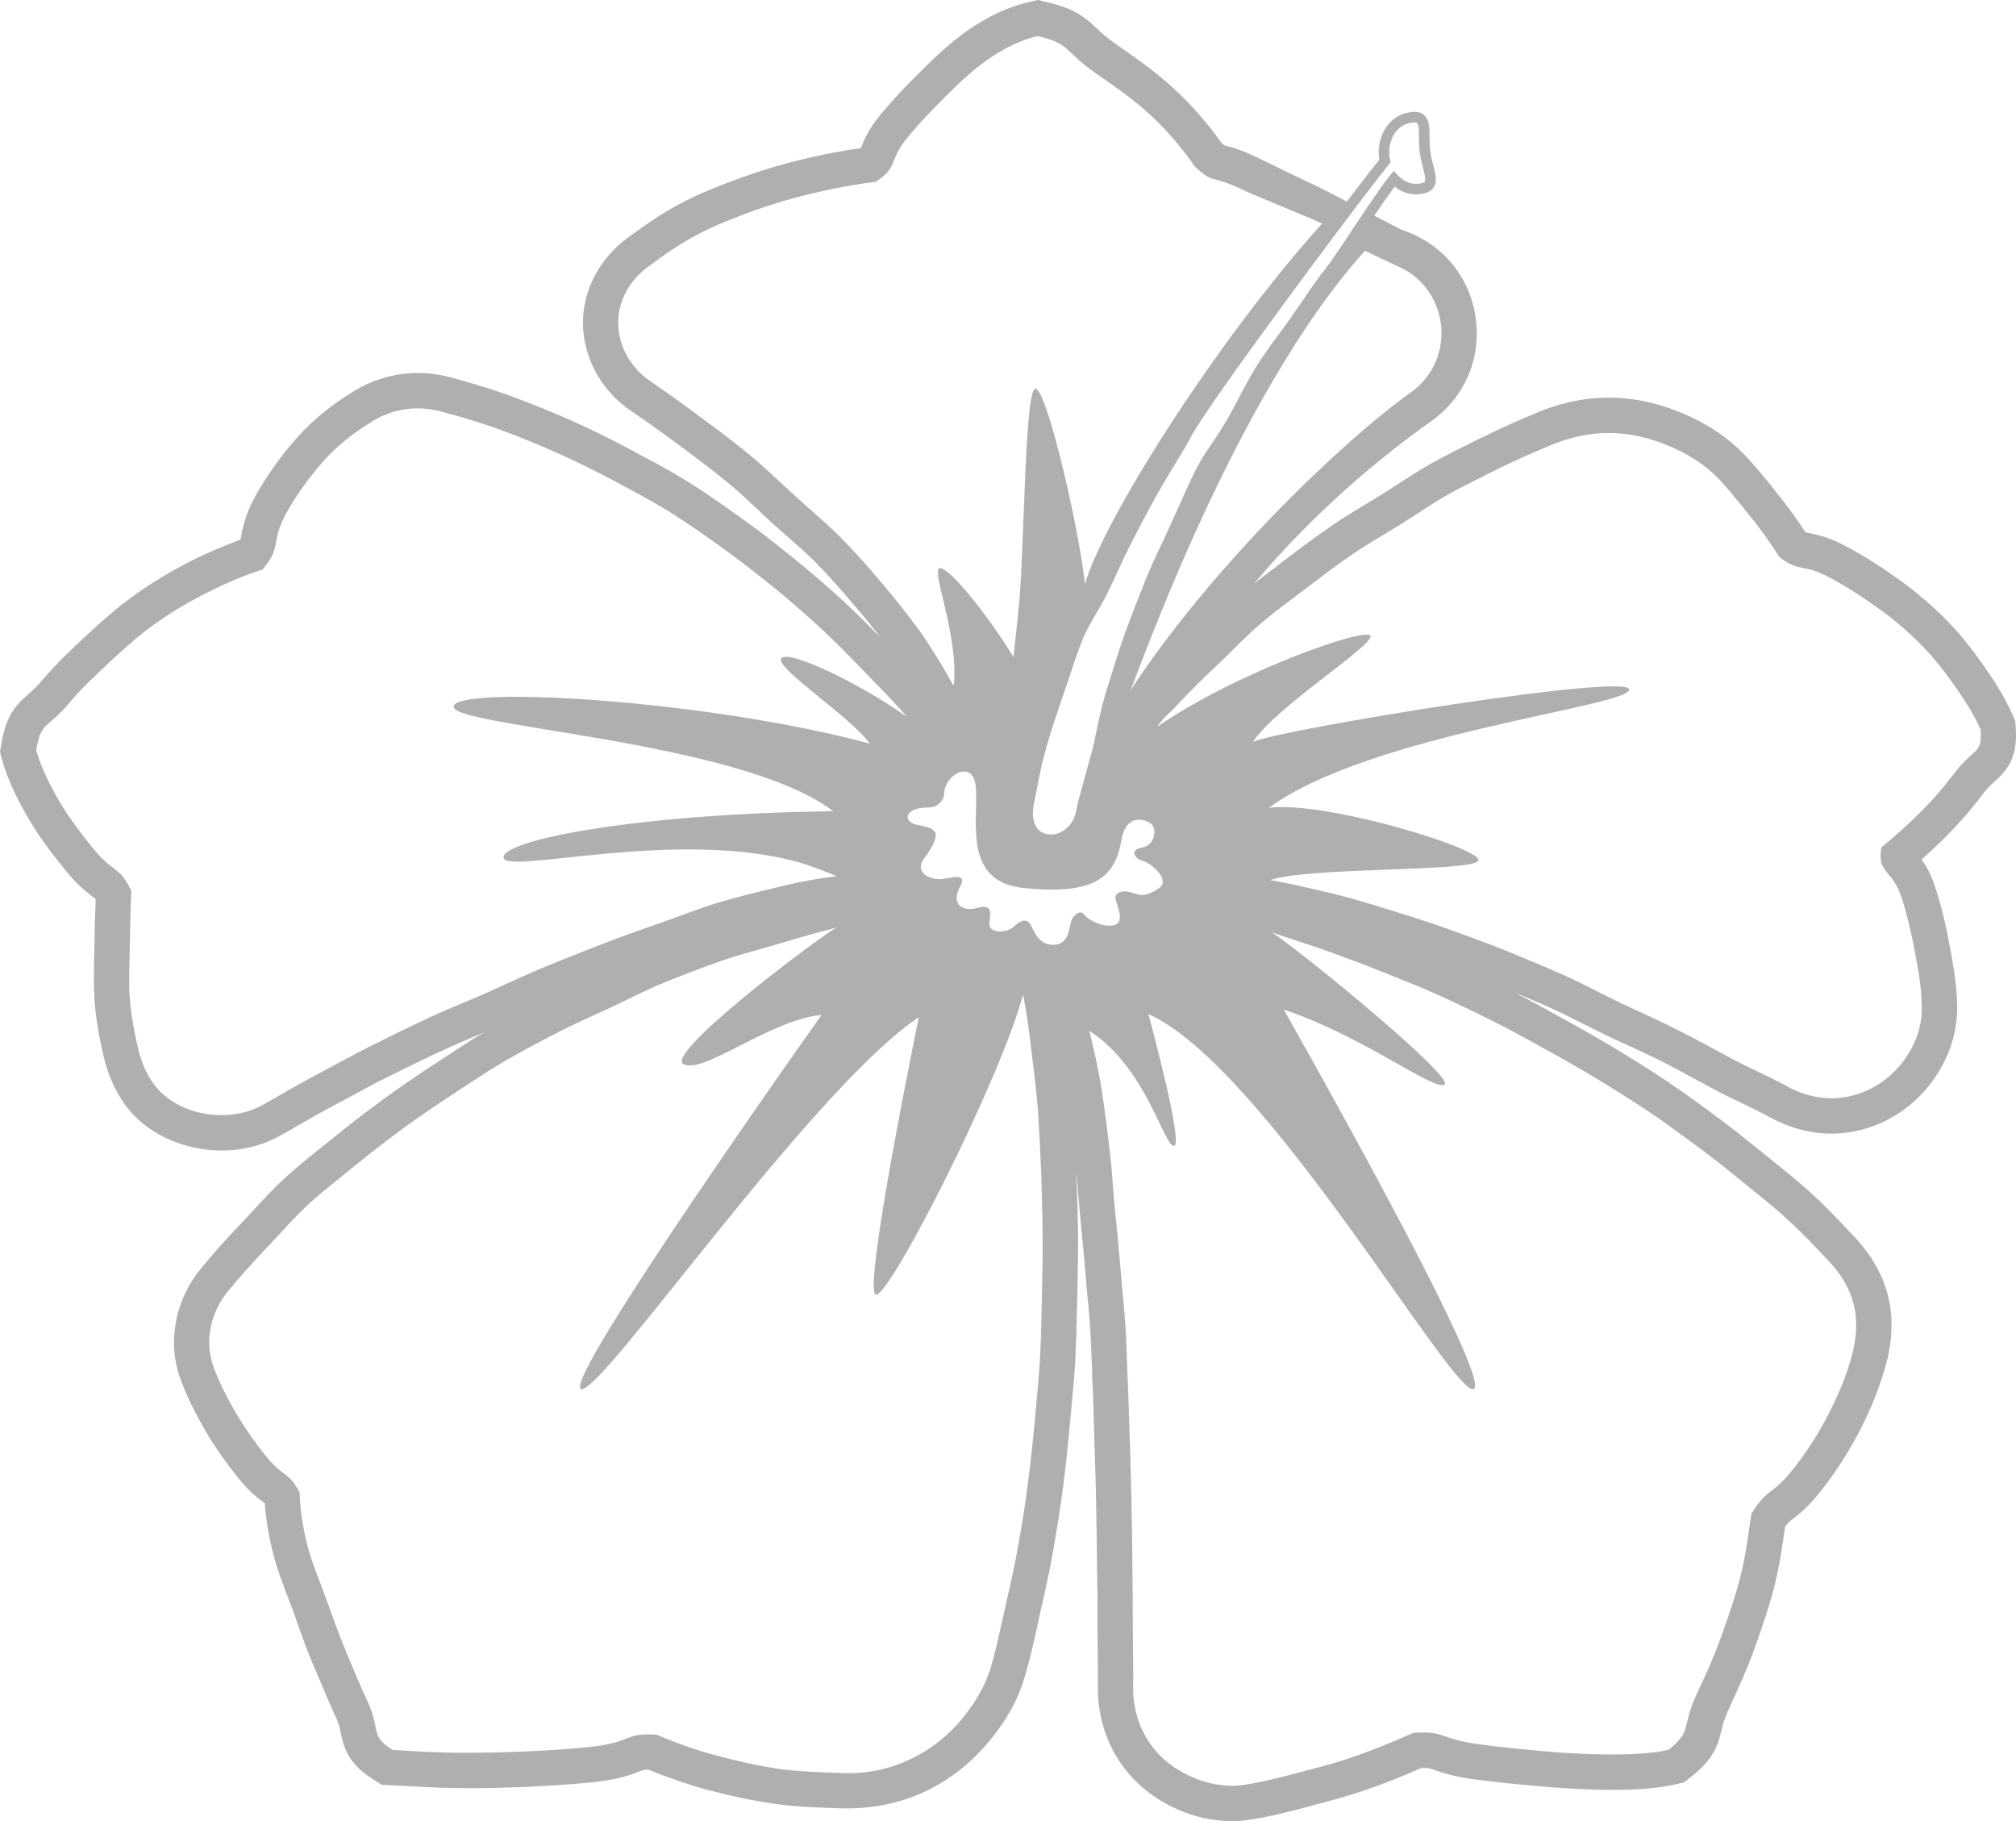 <?xml version="1.0" encoding="UTF-8"?>
<svg width="248px" height="224px" viewBox="0 0 248 224" version="1.1" xmlns="http://www.w3.org/2000/svg" xmlns:xlink="http://www.w3.org/1999/xlink">
    <!-- Generator: Sketch 61.2 (89653) - https://sketch.com -->
    <title>hibiscus-logo</title>
    <desc>Created with Sketch.</desc>
    <g id="Page-1" stroke="none" stroke-width="1" fill="none" fill-rule="evenodd" fill-opacity="0.829">
        <g id="billboardb" transform="translate(-1081, -395)" fill="#9F9F9F" fill-rule="nonzero">
            <g id="hibiscus-logo" transform="translate(1081, 395)">
                <path d="M240.334,95.222 C239.263,96.622 237.934,98.23 236.156,99.994 C234.809,101.325 233.255,102.76 231.425,104.246 C230.925,107.6 232.703,106.684 233.963,110.505 C234.567,112.406 235.103,114.654 235.569,117.091 C235.966,119.2 236.38,121.482 236.413,123.816 C236.467,126.617 235.362,129.055 233.791,130.974 C232.116,132.996 229.837,134.397 227.282,134.898 C224.848,135.382 222.275,134.967 219.841,133.619 C217.787,132.495 215.404,131.475 212.987,130.196 C210.829,129.055 208.602,127.81 206.237,126.617 C204.027,125.493 201.679,124.473 199.314,123.35 C197.07,122.278 194.808,121.033 192.443,119.978 C190.147,118.958 187.782,117.973 185.417,117.005 C183.051,116.037 180.634,115.19 178.269,114.325 C175.818,113.426 173.383,112.683 171.001,111.939 C168.498,111.162 166.062,110.418 163.664,109.848 C161.074,109.225 156.327,108.171 156.206,108.274 C160.883,106.615 180.893,107.272 181.843,105.889 C182.775,104.506 162.99,98.438 156.085,99.371 C168.55,90.243 200.143,86.976 200.419,84.832 C200.695,82.688 157.742,89.673 154.134,91.246 C157.086,86.837 169.05,79.369 168.584,78.211 C168.101,77.052 151.872,82.775 142.308,89.431 C143.637,87.684 143.517,88.151 145.157,86.353 C146.693,84.711 148.35,83.103 150.111,81.461 C151.752,79.905 153.34,78.176 155.17,76.637 C156.896,75.168 158.795,73.802 160.677,72.367 C162.507,70.984 164.354,69.549 166.288,68.236 C168.204,66.922 170.241,65.781 172.209,64.553 C174.195,63.326 176.111,61.977 178.114,60.836 C180.168,59.713 182.257,58.675 184.312,57.655 C186.435,56.618 188.576,55.667 190.663,54.803 C192.926,53.852 195.309,53.281 197.674,53.264 C200.074,53.23 202.473,53.731 204.701,54.613 C206.928,55.46 209.051,56.653 210.864,58.347 C212.279,59.713 213.626,61.424 215.111,63.274 C216.406,64.813 217.683,66.628 218.926,68.564 C221.619,70.518 221.602,69.204 225.141,71.071 C226.868,71.987 228.784,73.197 230.769,74.615 C232.496,75.825 234.239,77.243 235.897,78.885 C237.451,80.372 238.849,82.118 240.178,83.968 C241.421,85.731 242.716,87.633 243.648,89.724 C243.856,92.905 242.854,91.851 240.334,95.222 M189.681,128.83 C191.925,130.057 194.031,131.25 196.068,132.46 C198.244,133.791 200.315,135.088 202.266,136.367 C204.424,137.785 206.392,139.254 208.257,140.62 C210.363,142.142 212.279,143.68 214.04,145.115 C216.112,146.809 218.063,148.331 219.669,149.8 C221.809,151.736 223.465,153.552 224.848,154.986 C226.332,156.542 227.506,158.358 228.007,160.346 C228.542,162.368 228.387,164.512 227.852,166.587 C227.144,169.284 226.091,171.687 224.969,173.865 C223.657,176.458 222.189,178.654 220.773,180.469 C217.908,184.151 217.493,182.872 215.439,186.209 C215.059,188.871 214.714,191.481 214.109,193.867 C213.453,196.529 212.556,198.984 211.762,201.232 C210.795,203.963 209.69,206.332 208.74,208.337 C206.755,212.659 208.257,212.815 205.253,215.235 C203.18,215.719 200.419,215.84 197.381,215.806 C194.877,215.771 192.15,215.633 189.491,215.373 C186.729,215.114 184.018,214.855 181.653,214.509 C177.113,213.887 177.786,212.867 173.85,213.16 C171.467,214.215 169.223,215.131 167.082,215.892 C164.596,216.791 162.265,217.396 160.107,217.949 C157.466,218.641 155.118,219.246 152.995,219.557 C150.612,219.885 148.333,219.384 146.313,218.433 C144.207,217.465 142.412,215.996 141.186,214.025 C139.995,212.14 139.373,209.91 139.39,207.49 C139.425,205.001 139.356,202.546 139.356,200.143 C139.356,197.636 139.339,195.164 139.302,192.761 C139.287,190.271 139.252,187.799 139.201,185.413 C139.149,182.889 139.08,180.452 139.011,178.049 C138.907,175.525 138.871,173.087 138.769,170.701 C138.648,168.16 138.596,165.722 138.458,163.319 C138.303,160.795 138.008,158.34 137.837,155.989 C137.629,153.431 137.388,150.993 137.144,148.659 C136.887,146.083 136.784,143.628 136.49,141.329 C136.179,138.701 135.869,136.264 135.523,134.033 C135.092,131.302 134.487,128.864 134.021,126.807 C140.996,131.302 143.137,140.949 144.414,140.949 C145.692,140.949 141.272,124.733 141.272,124.733 C155.636,131.146 178.977,172.257 181.308,170.84 C183.638,169.439 157.915,124.179 157.915,124.179 C167.686,127.429 176.56,134.345 177.715,133.394 C178.856,132.46 160.643,117.454 156.413,114.654 C157.017,114.948 161.73,116.4 162.956,116.867 C165.304,117.731 167.617,118.543 169.827,119.46 C172.14,120.393 174.419,121.258 176.595,122.243 C178.891,123.28 181.101,124.318 183.224,125.39 C185.484,126.496 187.626,127.689 189.681,128.83 M131.865,113.08 C131.502,113.772 131.656,116.14 129.688,116.21 C127.72,116.296 127.185,114.448 126.736,113.67 C126.27,112.909 125.476,113.238 124.664,114.016 C123.87,114.776 121.539,114.896 121.712,113.513 C121.902,112.112 121.988,111.196 120.21,111.68 C118.415,112.182 116.964,111.196 118.052,109.191 C119.122,107.168 117.068,108.067 115.721,108.136 C114.375,108.205 112.441,107.324 113.667,105.629 C116.049,102.293 115.295,101.923 112.897,101.48 C111.12,101.152 111.269,99.686 113.256,99.392 C114.304,99.236 114.948,99.544 115.773,98.593 C116.16,98.145 116.122,97.805 116.17,97.383 C116.429,95.132 119.658,93.511 120.02,96.64 C120.469,100.668 118.225,108.482 126.011,109.243 C133.814,110.021 137.112,108.447 137.923,103.468 C138.458,100.132 140.616,100.685 141.514,101.256 C142.394,101.791 142.135,103.952 140.53,104.246 C138.907,104.506 139.546,105.629 140.616,105.906 C141.687,106.2 144.017,108.274 142.584,109.243 C141.151,110.228 140.426,110.228 139.27,109.813 C138.096,109.398 137.112,109.813 137.215,110.505 C137.301,111.196 138.458,113.357 137.112,113.772 C135.782,114.187 133.835,113.15 133.403,112.527 C132.935,111.888 132.228,112.389 131.865,113.08 M128.169,159.533 C128.117,162.057 128.081,164.616 127.927,167.209 C127.789,169.733 127.513,172.292 127.288,174.85 C127.047,177.392 126.786,179.933 126.442,182.474 C126.132,185.016 125.717,187.54 125.268,190.064 C124.82,192.588 124.25,195.095 123.697,197.549 C123.11,200.073 122.627,202.598 121.902,205.018 C121.108,207.715 119.606,209.997 117.845,212.019 C116.032,214.042 113.805,215.65 111.302,216.704 C108.85,217.759 106.192,218.226 103.395,218.088 C100.978,217.984 98.354,217.949 95.643,217.552 C93.192,217.189 90.637,216.618 88.081,215.927 C85.63,215.27 83.144,214.405 80.744,213.368 C76.67,213.143 78.017,214.25 72.716,214.872 C70.472,215.114 67.744,215.304 64.568,215.442 C62.134,215.546 59.406,215.615 56.419,215.598 C53.899,215.581 51.205,215.425 48.305,215.252 C45.422,213.454 46.907,212.901 45.197,209.253 C44.351,207.421 43.454,205.294 42.504,203.012 C41.658,200.99 40.899,198.811 40.122,196.668 C39.328,194.472 38.413,192.346 37.86,190.271 C37.221,187.799 36.893,185.482 36.859,183.581 C35.357,180.815 34.943,181.887 32.612,178.982 C31.455,177.53 30.195,175.784 29.021,173.796 C28.02,172.102 27.036,170.2 26.276,168.16 C25.102,164.979 25.896,161.469 28.037,158.842 C29.28,157.32 30.92,155.471 32.94,153.344 C34.476,151.736 36.082,149.852 38.067,148.019 C39.777,146.464 41.727,144.977 43.765,143.3 C45.577,141.83 47.511,140.326 49.6,138.788 C51.516,137.405 53.536,136.022 55.677,134.621 C57.679,133.325 59.699,131.924 61.909,130.628 C63.964,129.435 66.139,128.277 68.383,127.118 C70.507,126.012 72.768,125.009 75.064,123.955 C77.24,122.952 79.415,121.776 81.763,120.843 C83.973,119.944 86.286,119.062 88.668,118.215 C90.947,117.42 93.347,116.832 95.747,116.106 C98.06,115.397 100.458,114.723 102.894,114.1 C100.684,115.345 83.869,127.965 83.869,130.541 C83.869,130.697 83.938,130.835 84.093,130.904 C86.528,132.166 94.728,125.459 101.064,124.836 C101.064,124.836 69.402,169.439 71.439,170.84 C73.476,172.257 99.595,134.155 113.028,125.113 C113.028,125.113 106.069,158.894 107.745,159.257 C109.403,159.62 123.059,132.823 125.855,122.33 C126.201,124.11 126.546,126.288 126.839,128.934 C127.116,131.198 127.461,133.757 127.685,136.54 C127.841,138.926 127.962,141.502 128.081,144.199 C128.151,146.654 128.238,149.212 128.255,151.875 C128.29,154.364 128.221,156.923 128.169,159.533 M52.673,125.234 C50.325,126.323 48.029,127.464 45.802,128.571 C43.437,129.746 41.209,130.991 39.034,132.149 C36.669,133.377 34.476,134.708 32.37,135.883 C30.368,137.007 28.14,137.318 26.052,137.111 C23.876,136.886 21.718,136.073 20.078,134.621 C18.507,133.221 17.523,131.233 16.988,128.985 C16.522,126.911 16.107,124.854 15.952,122.606 C15.814,120.583 15.935,118.474 15.969,116.123 C16.004,114.135 16.038,111.957 16.159,109.588 C14.657,106.425 13.984,107.479 11.446,104.35 C10.1,102.69 8.615,100.771 7.355,98.662 C6.163,96.622 5.058,94.444 4.454,92.266 C5.041,88.67 5.835,89.724 8.649,86.319 C9.996,84.711 11.791,83.034 13.777,81.167 C15.434,79.646 17.23,78.003 19.353,76.534 C21.252,75.203 23.324,73.975 25.603,72.834 C27.674,71.797 29.901,70.829 32.301,70.051 C34.787,67.095 33.147,66.853 35.322,62.928 C36.462,60.905 38.016,58.727 39.863,56.635 C41.503,54.803 43.557,53.195 45.853,51.795 C48.409,50.239 51.413,49.824 54.313,50.636 C56.212,51.138 58.715,51.829 61.65,52.901 C63.808,53.696 66.208,54.665 68.78,55.823 C70.99,56.808 73.286,57.949 75.703,59.229 C77.844,60.387 80.14,61.58 82.419,62.997 C84.525,64.311 86.631,65.798 88.807,67.354 C90.826,68.806 92.846,70.379 94.918,72.039 C96.869,73.612 98.785,75.289 100.736,77.07 C102.601,78.781 104.396,80.596 106.226,82.515 C107.97,84.313 109.713,86.025 111.423,88.013 L111.405,88.065 C105.794,84.089 96.938,79.818 96.109,80.977 C95.279,82.135 104.603,88.134 107.003,91.471 C87.287,86.146 56.695,84.296 55.815,86.837 C54.917,89.379 91.068,91.004 102.497,99.786 C78.224,100.08 61.616,103.382 61.944,105.508 C62.254,107.635 83.61,101.757 98.664,106.183 C100.08,106.598 102.86,107.739 102.911,107.773 C102.842,107.773 102.756,107.79 102.687,107.808 C101.668,107.929 100.632,108.084 99.562,108.292 C98.941,108.413 98.319,108.516 97.68,108.655 C96.99,108.81 96.282,108.983 95.54,109.156 C93.209,109.709 90.706,110.332 88.133,111.092 C85.82,111.818 83.403,112.769 80.934,113.634 C78.586,114.446 76.187,115.311 73.77,116.244 C71.422,117.16 69.039,118.094 66.674,119.079 C64.326,120.065 62.013,121.154 59.682,122.209 C57.334,123.246 54.952,124.145 52.673,125.234 M103.464,66.161 C101.686,64.346 99.7,62.738 97.853,61.044 C95.937,59.315 94.124,57.517 92.208,55.944 C90.188,54.267 88.116,52.746 86.148,51.293 C84.007,49.686 81.935,48.199 79.967,46.868 C77.464,45.156 76.083,42.459 76.048,39.762 C76.014,37.065 77.412,34.455 79.881,32.692 C81.677,31.378 83.714,29.908 86.2,28.646 C88.237,27.592 90.568,26.693 93.121,25.776 C95.332,24.998 97.715,24.29 100.322,23.702 C102.616,23.166 105.087,22.682 107.711,22.371 C110.577,20.538 109.195,19.847 111.716,16.821 C113.011,15.231 114.651,13.519 116.343,11.842 C117.948,10.217 119.675,8.609 121.47,7.347 C123.473,5.947 125.648,4.875 127.649,4.443 C131.76,5.394 130.793,6.206 134.764,8.99 C136.87,10.459 139.287,12.084 141.46,14.09 C143.534,16.009 145.416,18.187 146.969,20.469 C149.369,22.716 148.903,21.437 152.874,23.339 C154.497,24.134 160.297,26.399 162.628,27.505 C149.576,42.01 135.661,64.052 133.469,71.866 C132.675,64.588 128.738,47.801 127.375,47.801 C126.028,47.888 126.045,67.527 125.32,74.77 L125.268,74.822 L125.268,75.168 C125.234,75.566 125.199,75.963 125.165,76.326 C125.096,76.828 125.044,77.312 125.009,77.744 C124.837,79.3 124.681,80.804 124.664,80.804 C121.315,75.324 116.792,69.878 115.652,69.878 C115.6,69.878 115.583,69.878 115.549,69.895 C114.582,70.258 117.862,78.072 117.361,84.089 C117.361,84.106 117.344,84.14 117.344,84.175 C117.31,84.192 117.275,84.227 117.241,84.244 C117.241,84.244 117.241,84.227 117.223,84.227 L117.223,84.21 C116.481,82.878 115.739,81.565 114.893,80.285 C114.375,79.473 113.857,78.626 113.27,77.813 C111.82,75.79 110.231,73.785 108.574,71.831 C106.951,69.895 105.259,67.976 103.464,66.161 M166.858,25.396 C166.944,25.258 167.048,25.137 167.151,24.998 C168.843,22.786 170.172,21.091 170.846,20.227 L171.07,19.95 L170.932,19.311 C170.809,18.308 171.018,17.288 171.502,16.493 C171.864,15.939 172.52,15.231 173.66,15.092 C173.763,15.058 173.867,15.058 173.953,15.058 C174.143,15.058 174.281,15.092 174.333,15.144 C174.557,15.352 174.557,16.199 174.557,16.873 C174.575,17.478 174.575,18.118 174.644,18.757 C174.747,19.432 174.903,20.054 175.041,20.607 C175.213,21.264 175.438,22.111 175.265,22.353 C175.196,22.44 174.954,22.543 174.626,22.578 C174.488,22.595 174.333,22.613 174.195,22.613 C173.194,22.613 172.486,22.094 172.037,21.645 L171.45,21.022 L170.897,21.696 C170.224,22.561 169.257,23.927 168.187,25.5 C168.101,25.638 167.997,25.776 167.911,25.932 C167.41,26.658 166.892,27.436 166.391,28.197 C165.01,30.306 163.664,32.294 163.025,33.089 C161.989,34.386 161.178,35.596 160.315,36.875 C159.866,37.515 159.434,38.172 158.933,38.863 C158.502,39.486 158.07,40.091 157.621,40.696 C156.62,42.044 155.584,43.462 154.652,44.914 C153.806,46.263 153.098,47.628 152.373,48.977 C151.941,49.807 151.527,50.619 151.078,51.397 C150.524,52.348 149.939,53.281 149.335,54.163 C148.558,55.287 147.764,56.48 147.142,57.707 C146.313,59.332 145.606,60.975 144.88,62.582 L144.034,64.449 C143.689,65.193 143.361,65.954 142.999,66.697 C142.256,68.236 141.583,69.705 140.979,71.192 C139.943,73.768 139.062,76.032 138.303,78.124 C137.664,79.939 137.129,81.668 136.611,83.345 L136.041,85.178 C135.541,86.837 135.195,88.445 134.902,89.845 C134.712,90.762 134.539,91.609 134.332,92.404 C133.969,93.735 133.624,94.911 133.365,95.914 C132.865,97.729 132.519,98.922 132.416,99.596 C132.243,100.599 131.794,101.377 131.207,101.878 C131.138,101.947 131.052,102.016 130.948,102.085 C130.43,102.466 129.843,102.656 129.274,102.656 C129.17,102.656 129.084,102.639 128.997,102.639 C128.583,102.587 127.979,102.431 127.565,101.843 C127.064,101.135 126.926,100.063 127.202,98.749 L127.513,97.262 C127.841,95.499 128.203,93.683 128.721,91.92 C129.376,89.586 130.189,87.252 130.879,85.23 C131.138,84.486 131.414,83.726 131.656,82.948 C132.122,81.513 132.623,80.026 133.193,78.608 C133.676,77.467 134.315,76.395 134.971,75.254 C135.506,74.338 136.041,73.387 136.507,72.402 L137.198,70.932 C137.923,69.325 138.7,67.665 139.529,66.092 C140.633,63.948 141.721,61.891 142.861,59.903 C143.344,59.073 143.845,58.26 144.328,57.448 C145.053,56.255 145.813,55.045 146.469,53.8 C148.247,50.394 160.194,34.196 166.858,25.396 M171.692,32.64 C178.286,35.285 179.322,44.153 173.556,48.268 C164.959,54.388 148.834,69.947 139.062,84.936 C139.943,82.982 151.838,48.717 167.911,30.842 C167.997,30.876 171.605,32.605 171.692,32.64 M247.964,89.448 L247.913,88.687 L247.619,88.013 C246.531,85.506 245.045,83.311 243.717,81.461 C242.112,79.179 240.541,77.312 238.935,75.756 C237.226,74.079 235.31,72.506 233.307,71.071 C231.149,69.532 229.076,68.236 227.161,67.233 C225.089,66.126 223.777,65.833 222.638,65.59 C222.379,65.556 222.258,65.521 222.086,65.452 C220.929,63.654 219.686,61.995 218.477,60.508 L217.804,59.643 C216.475,58.036 215.249,56.532 213.833,55.183 C211.812,53.281 209.293,51.726 206.272,50.55 C203.475,49.461 200.643,48.908 197.864,48.908 L197.622,48.908 C194.774,48.942 191.891,49.565 188.99,50.792 C186.763,51.708 184.536,52.711 182.413,53.766 L182.171,53.869 C180.151,54.872 178.079,55.892 175.989,57.05 C174.557,57.863 173.211,58.744 171.899,59.592 C171.241,60.024 170.587,60.439 169.913,60.854 C169.24,61.286 168.55,61.701 167.876,62.098 C166.547,62.911 165.166,63.723 163.836,64.657 C161.816,66.04 159.883,67.509 158.036,68.892 L156.862,69.809 C155.998,70.448 155.118,71.105 154.255,71.814 C161.816,62.824 169.896,56.186 176.059,51.812 C180.099,48.942 182.154,44.292 181.567,39.382 C180.98,34.472 177.907,30.444 173.314,28.594 L172.399,28.249 L169.067,26.537 C169.136,26.433 169.206,26.312 169.275,26.209 C170.034,25.085 170.897,23.857 171.571,22.958 C172.348,23.581 173.245,23.909 174.195,23.909 C174.402,23.909 174.592,23.892 174.816,23.857 C175.265,23.806 175.904,23.633 176.284,23.166 C176.301,23.131 176.318,23.114 176.336,23.079 C176.836,22.371 176.595,21.454 176.336,20.382 L176.301,20.296 C176.163,19.795 176.025,19.207 175.939,18.585 C175.887,18.17 175.869,17.686 175.869,17.219 L175.852,16.838 C175.852,15.749 175.852,14.781 175.213,14.176 C174.799,13.761 174.178,13.761 173.953,13.761 C173.798,13.761 173.625,13.778 173.435,13.813 C172.209,13.969 171.122,14.677 170.414,15.801 C169.758,16.856 169.482,18.187 169.654,19.484 C169.654,19.518 169.672,19.535 169.672,19.57 L169.689,19.622 C168.964,20.521 167.704,22.146 166.133,24.203 C165.994,24.393 165.839,24.583 165.684,24.791 L162.576,23.183 L160.643,22.267 C159.21,21.593 157.915,20.953 156.741,20.382 L154.755,19.414 C152.891,18.515 151.786,18.187 150.819,17.928 C150.75,17.91 150.681,17.893 150.664,17.893 L150.647,17.893 C150.578,17.858 150.474,17.772 150.267,17.582 C148.592,15.213 146.59,12.914 144.414,10.909 C142.204,8.869 139.857,7.226 137.802,5.791 L137.267,5.411 C136.058,4.581 135.471,4.011 134.884,3.458 C133.365,2.023 132.122,1.02 128.618,0.225 L127.703,0 L126.753,0.207 C124.215,0.761 121.522,1.988 118.967,3.786 C116.913,5.238 115.013,7.019 113.287,8.748 C111.248,10.753 109.644,12.499 108.367,14.038 C106.951,15.749 106.399,16.994 105.933,18.118 C105.915,18.17 105.898,18.187 105.898,18.222 C103.74,18.515 101.547,18.948 99.355,19.449 C96.783,20.037 94.262,20.763 91.672,21.679 C89.325,22.526 86.631,23.529 84.197,24.774 C81.4,26.209 79.139,27.851 77.326,29.165 C73.77,31.741 71.663,35.717 71.715,39.814 C71.784,44.032 73.925,47.991 77.516,50.464 C79.829,52.054 81.763,53.42 83.558,54.768 L84.421,55.408 C86.079,56.653 87.805,57.949 89.445,59.298 C90.602,60.231 91.741,61.303 92.95,62.427 C93.589,63.032 94.245,63.672 94.918,64.277 C95.557,64.847 96.178,65.4 96.817,65.954 C98.095,67.077 99.286,68.115 100.374,69.221 C102.238,71.105 103.947,73.111 105.259,74.649 C106.399,75.981 107.4,77.208 108.28,78.401 C106.779,76.828 105.242,75.324 103.671,73.871 C101.547,71.918 99.562,70.224 97.629,68.668 C95.177,66.662 93.157,65.124 91.31,63.81 L90.723,63.395 C88.668,61.943 86.735,60.56 84.715,59.315 C82.522,57.949 80.399,56.808 78.345,55.736 L77.758,55.408 C75.375,54.129 72.975,52.936 70.576,51.864 C68.176,50.792 65.759,49.807 63.169,48.838 C60.269,47.749 57.731,47.058 55.884,46.539 L55.47,46.418 C54.123,46.072 52.759,45.882 51.378,45.882 C48.633,45.882 45.957,46.643 43.592,48.078 C40.812,49.755 38.482,51.674 36.634,53.731 C34.649,55.961 32.888,58.399 31.542,60.802 C30.264,63.066 29.936,64.553 29.677,65.867 C29.642,66.109 29.625,66.265 29.573,66.386 C27.64,67.095 25.689,67.924 23.652,68.927 C21.269,70.137 18.973,71.486 16.884,72.972 C14.554,74.58 12.62,76.344 10.842,77.969 C8.822,79.836 6.871,81.686 5.317,83.535 C4.523,84.486 3.988,84.936 3.487,85.385 C1.675,86.941 0.708,88.272 0.155,91.557 L0,92.491 L0.242,93.407 C1.036,96.294 2.469,98.904 3.608,100.875 C4.972,103.157 6.543,105.214 8.08,107.082 C9.513,108.862 10.6,109.675 11.308,110.228 C11.532,110.401 11.653,110.487 11.774,110.608 C11.688,112.51 11.653,114.291 11.619,116.037 L11.584,117.731 C11.55,119.512 11.498,121.171 11.619,122.883 C11.791,125.58 12.292,127.983 12.758,129.971 C13.535,133.256 15.054,135.987 17.212,137.889 C19.439,139.842 22.409,141.087 25.603,141.433 C26.155,141.485 26.742,141.519 27.295,141.519 C29.867,141.519 32.37,140.88 34.511,139.669 C35.167,139.306 35.84,138.926 36.514,138.528 C37.964,137.699 39.466,136.817 41.054,135.987 C41.831,135.572 42.625,135.157 43.419,134.725 C44.818,133.964 46.233,133.186 47.718,132.46 C49.928,131.371 52.189,130.247 54.52,129.176 C55.815,128.571 57.127,128.017 58.456,127.447 C58.819,127.291 59.199,127.153 59.561,126.98 C57.887,127.948 56.385,128.968 54.917,129.936 L53.312,130.974 C50.964,132.512 48.909,133.93 47.045,135.296 C44.921,136.851 42.884,138.425 41.02,139.946 C40.433,140.43 39.863,140.88 39.293,141.329 C37.826,142.505 36.445,143.628 35.132,144.821 C33.579,146.239 32.284,147.674 31.11,148.936 C30.661,149.42 30.229,149.904 29.798,150.336 C27.864,152.359 26.121,154.312 24.67,156.093 C21.494,160 20.544,165.204 22.219,169.681 C22.961,171.704 23.98,173.778 25.275,176.009 C26.38,177.876 27.657,179.726 29.211,181.679 C30.54,183.339 31.455,184.065 32.318,184.722 C32.405,184.774 32.491,184.826 32.577,184.912 C32.715,186.952 33.095,189.147 33.665,191.36 C34.114,193.055 34.735,194.662 35.322,196.236 C35.564,196.875 35.806,197.498 36.047,198.137 L36.531,199.503 C37.152,201.232 37.774,203.012 38.499,204.724 L39.086,206.09 C39.846,207.905 40.571,209.599 41.261,211.103 C41.693,212.019 41.796,212.555 41.917,213.16 C42.383,215.494 43.195,217.189 46.009,218.935 L46.958,219.54 L48.046,219.592 C50.843,219.747 53.709,219.92 56.385,219.937 L57.852,219.955 C60.131,219.955 62.392,219.885 64.775,219.799 C68.331,219.626 71.007,219.436 73.217,219.194 C76.048,218.865 77.447,218.381 78.638,217.897 C79.19,217.69 79.19,217.69 79.777,217.69 L79.795,217.69 C82.212,218.675 84.629,219.505 86.959,220.145 C90.084,220.957 92.656,221.511 95.039,221.839 C97.437,222.202 99.752,222.306 101.772,222.375 L103.188,222.427 C103.55,222.444 103.93,222.444 104.292,222.444 C107.348,222.444 110.266,221.856 112.994,220.733 C116.084,219.401 118.812,217.448 121.073,214.889 C123.542,212.123 125.182,209.305 126.063,206.228 C126.667,204.223 127.133,202.183 127.565,200.194 L127.927,198.518 C128.497,196.028 129.084,193.452 129.55,190.79 C129.947,188.473 130.413,185.742 130.758,183.028 C131.086,180.504 131.363,177.893 131.604,175.248 L131.794,173.243 C131.965,171.306 132.157,169.37 132.278,167.451 C132.381,165.221 132.45,163.025 132.485,160.864 L132.519,159.637 C132.571,156.975 132.64,154.364 132.623,151.84 C132.588,149.16 132.502,146.602 132.397,144.112 C132.468,144.7 132.502,145.288 132.554,145.893 C132.64,146.948 132.726,148.002 132.828,149.074 L132.985,150.768 C133.158,152.549 133.348,154.399 133.503,156.335 C133.572,157.303 133.676,158.306 133.762,159.308 C133.9,160.709 134.039,162.126 134.123,163.596 C134.211,164.996 134.263,166.414 134.315,167.866 C134.332,168.886 134.367,169.889 134.436,170.891 C134.505,172.395 134.539,173.934 134.574,175.49 L134.66,178.204 C134.729,180.573 134.815,183.01 134.85,185.482 C134.902,187.885 134.936,190.323 134.954,192.795 C135.005,195.216 135.023,197.636 135.005,200.108 C135.005,201.18 135.023,202.217 135.04,203.272 C135.057,204.655 135.074,206.038 135.057,207.438 C135.023,210.671 135.869,213.748 137.509,216.341 C139.149,218.952 141.548,221.026 144.482,222.392 C146.779,223.481 149.145,224 151.493,224 C152.2,224 152.908,223.965 153.616,223.844 C156.033,223.516 158.657,222.824 161.195,222.167 L161.523,222.064 C163.612,221.528 166.012,220.888 168.532,219.989 C170.378,219.35 172.399,218.537 174.868,217.465 L175.125,217.465 C175.714,217.465 175.8,217.482 176.491,217.724 C177.406,218.053 178.684,218.485 181.049,218.831 C183.552,219.177 186.418,219.453 189.094,219.695 C191.77,219.955 194.618,220.093 197.329,220.162 L198.432,220.162 C201.731,220.162 204.217,219.937 206.237,219.453 L207.204,219.229 L207.981,218.606 C210.536,216.566 211.244,215.114 211.762,212.849 C211.934,212.158 212.107,211.449 212.694,210.17 L212.936,209.634 C213.816,207.732 214.904,205.364 215.87,202.684 L215.991,202.355 C216.751,200.16 217.649,197.653 218.322,194.922 C218.892,192.657 219.237,190.254 219.58,187.92 L219.599,187.782 C219.945,187.332 220.152,187.159 220.549,186.831 C221.585,186.053 222.621,185.171 224.209,183.131 C226.004,180.815 227.558,178.36 228.853,175.836 C230.338,172.914 231.339,170.321 232.047,167.676 C232.841,164.685 232.893,161.85 232.22,159.274 C231.546,156.681 230.131,154.226 227.99,151.996 L227.42,151.408 C226.16,150.042 224.572,148.365 222.602,146.585 C221.257,145.357 219.789,144.164 218.201,142.902 L216.716,141.692 C214.973,140.292 212.987,138.684 210.812,137.093 L210.277,136.696 C208.516,135.399 206.703,134.085 204.666,132.737 C202.871,131.544 200.851,130.265 198.296,128.743 C196.293,127.551 194.1,126.288 191.77,125.026 L190.734,124.439 C189.335,123.678 187.903,122.9 186.418,122.122 C187.851,122.71 189.284,123.332 190.699,123.955 C192.011,124.542 193.306,125.199 194.567,125.839 C195.533,126.323 196.5,126.824 197.467,127.274 C198.382,127.741 199.314,128.156 200.246,128.571 C201.628,129.21 202.991,129.833 204.286,130.489 C205.754,131.216 207.152,131.994 208.516,132.737 C209.345,133.186 210.156,133.619 210.967,134.051 C212.141,134.69 213.315,135.226 214.455,135.78 C215.611,136.333 216.716,136.869 217.735,137.439 C220.169,138.753 222.707,139.445 225.314,139.445 C226.263,139.445 227.196,139.341 228.128,139.168 C231.633,138.476 234.826,136.54 237.14,133.74 C239.557,130.766 240.817,127.308 240.765,123.73 C240.713,121.05 240.247,118.526 239.833,116.296 C239.35,113.634 238.763,111.231 238.072,109.173 C237.571,107.583 236.95,106.494 236.397,105.716 C237.33,104.886 238.245,104.022 239.194,103.088 C240.938,101.359 242.492,99.579 243.804,97.815 C244.46,96.951 244.926,96.536 245.375,96.121 C247.203,94.513 248.206,92.888 247.964,89.448" id="path-1"></path>
            </g>
        </g>
    </g>
</svg>